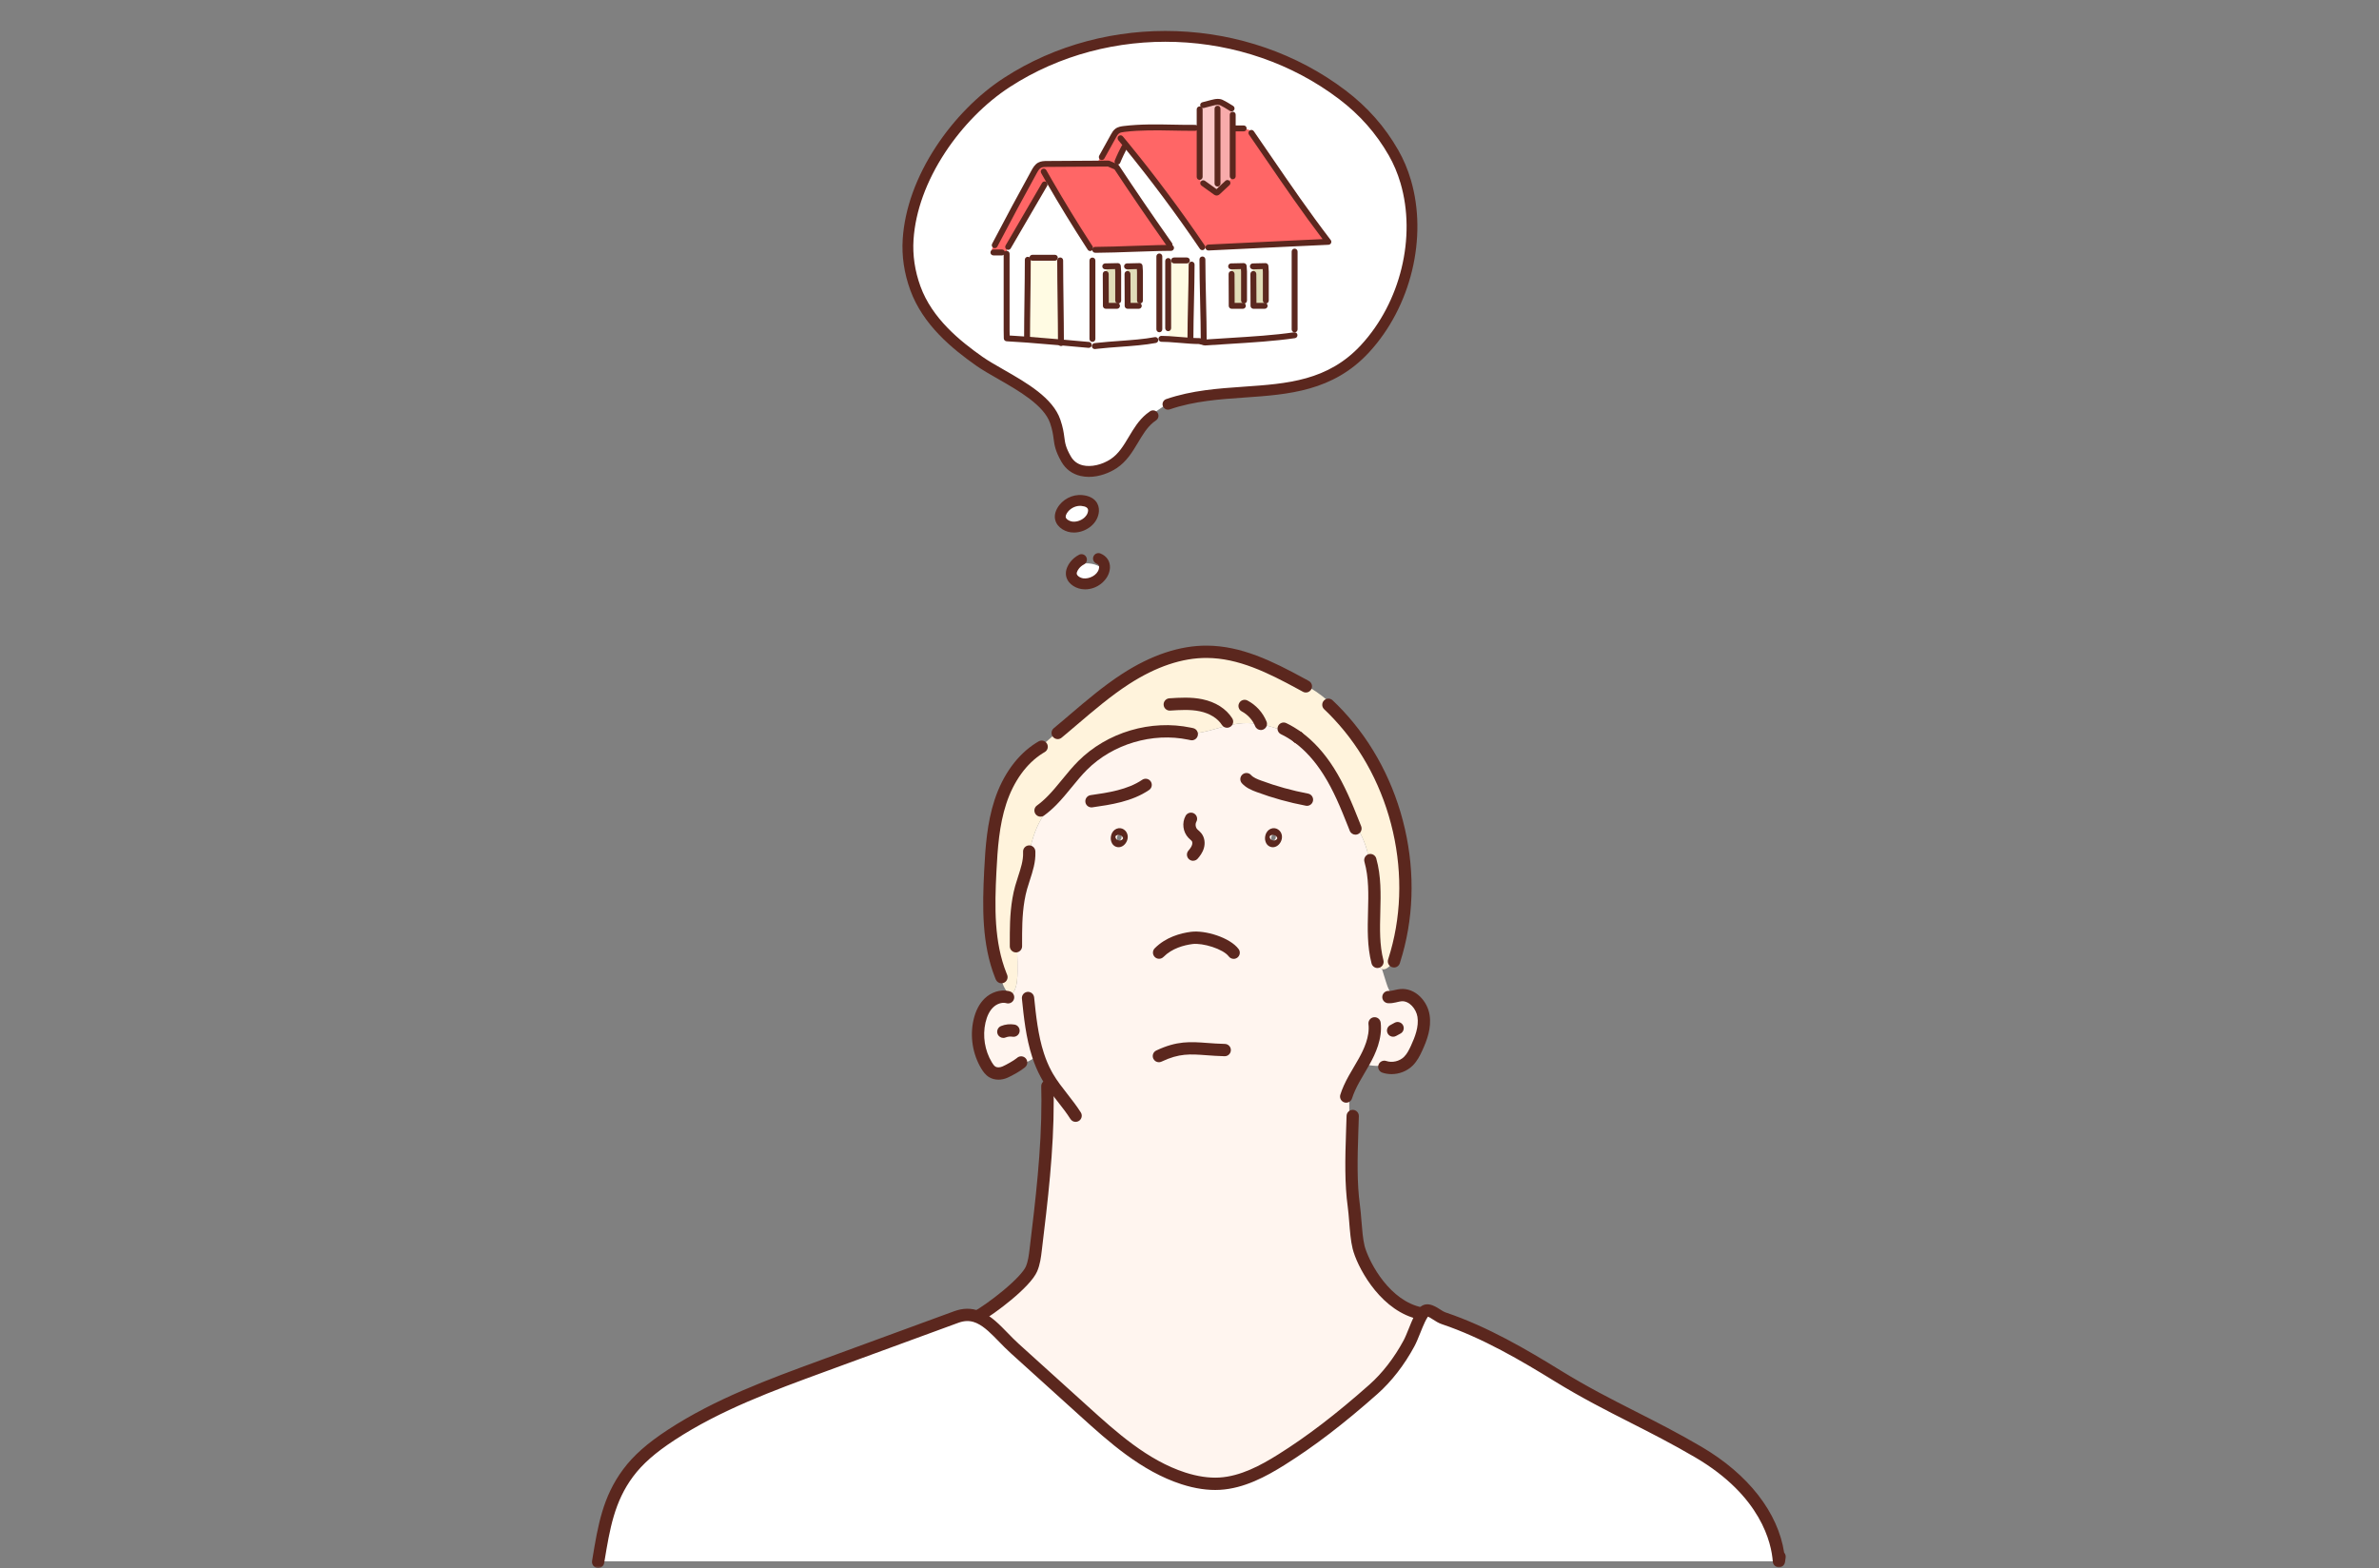 <svg width="537" height="354" viewBox="0 0 537 354" fill="none" xmlns="http://www.w3.org/2000/svg">
<rect x="0" y="0" width="537" height="354" fill="#808080" stroke="none"/>
<mask id="mask0_860_2203" style="mask-type:alpha" maskUnits="userSpaceOnUse" x="0" y="0" width="537" height="354">
<rect x="0.636" y="0.085" width="535.431" height="353.915" fill="#D9D9D9"/>
</mask>
<g mask="url(#mask0_860_2203)">
<path d="M263.565 91.142L263.638 91.258C279.003 85.979 295.804 92.078 308.125 78.712C317.137 68.938 321.073 53.806 317.295 40.962C316.628 38.704 315.718 36.516 314.549 34.477C311.571 29.285 307.765 25.006 302.991 21.383C280.82 4.564 249.677 4.061 227.261 18.622C216.208 25.799 205.911 39.948 204.984 54.02C204.739 57.771 205.335 61.535 206.616 65.062C209.202 72.182 215.027 77.308 221.055 81.546C226.036 85.045 236.098 89.005 238.19 95.14C239.571 99.191 238.457 99.817 240.651 103.646C242.902 107.57 248.151 106.801 251.376 104.671C255.191 102.148 256.127 97.214 259.554 94.407L259.329 94.126C260.67 93.04 262.086 92.053 263.563 91.144L263.565 91.142Z" fill="white"/>
<path d="M244.216 112.996C242.435 112.816 240.589 113.783 239.706 115.349C239.48 115.757 239.311 116.221 239.324 116.691C239.362 117.919 240.627 118.783 241.843 118.96C244.022 119.28 246.697 117.685 246.835 115.325C246.895 114.191 246.15 113.188 244.216 112.996V112.996Z" fill="white"/>
<path d="M242.577 127.615C242.439 127.786 242.312 127.976 242.204 128.169C241.977 128.577 241.803 129.034 241.817 129.507C241.854 130.734 243.124 131.603 244.338 131.782C246.308 132.065 248.685 130.792 249.212 128.787C248.196 127.488 246.177 127.017 244.445 127.231C243.818 127.314 243.189 127.452 242.577 127.617V127.615Z" fill="white"/>
<path d="M245.792 107.659C245.147 107.659 244.498 107.59 243.858 107.438C242.01 106.999 240.536 105.898 239.595 104.256C238.19 101.805 238.012 100.466 237.825 99.046C237.698 98.09 237.569 97.103 237.036 95.536C235.65 91.476 229.896 88.185 225.271 85.539C223.45 84.499 221.731 83.516 220.357 82.551C214.925 78.729 208.323 73.339 205.47 65.483C204.087 61.677 203.516 57.793 203.767 53.942C204.218 47.101 206.824 39.881 211.307 33.064C215.403 26.833 220.835 21.34 226.598 17.596C249.886 2.47 281.605 3.626 303.731 20.409C308.692 24.175 312.578 28.578 315.611 33.871C316.794 35.932 317.755 38.2 318.469 40.616C322.295 53.626 318.5 69.269 309.025 79.547C300.9 88.363 290.752 89.065 280.94 89.745C275.33 90.132 269.526 90.536 264.036 92.421C263.398 92.641 262.702 92.3 262.482 91.659C262.262 91.019 262.604 90.322 263.242 90.101C269.037 88.111 275.003 87.697 280.771 87.298C290.536 86.62 299.762 85.983 307.229 77.882C316.141 68.218 319.716 53.519 316.123 41.311C315.462 39.081 314.577 36.988 313.49 35.092C310.624 30.091 306.948 25.926 302.255 22.363C280.933 6.187 250.368 5.072 227.928 19.651C222.44 23.214 217.264 28.456 213.348 34.41C209.099 40.875 206.629 47.682 206.206 54.1C205.977 57.61 206.502 61.158 207.767 64.643C210.387 71.857 216.621 76.929 221.76 80.543C223.041 81.444 224.711 82.4 226.481 83.411C231.721 86.409 237.663 89.807 239.348 94.745C239.96 96.541 240.113 97.702 240.249 98.725C240.422 100.049 240.549 101.005 241.714 103.035C242.319 104.091 243.231 104.769 244.422 105.054C246.277 105.495 248.745 104.945 250.704 103.648C252.512 102.453 253.623 100.593 254.8 98.62C255.891 96.791 257.021 94.899 258.782 93.457C259.018 93.259 259.289 93.056 259.596 92.851C260.158 92.477 260.917 92.628 261.292 93.192C261.666 93.756 261.515 94.516 260.952 94.892C260.721 95.048 260.521 95.195 260.343 95.345C258.902 96.526 257.928 98.155 256.899 99.879C255.633 101.999 254.324 104.192 252.051 105.693C250.486 106.727 248.173 107.659 245.792 107.659V107.659Z" fill="#5B271E"/>
<path d="M242.399 120.225C242.15 120.225 241.903 120.208 241.663 120.172C239.94 119.92 238.161 118.657 238.101 116.729C238.083 116.087 238.263 115.423 238.639 114.75C239.771 112.738 242.063 111.546 244.338 111.775C247.202 112.058 248.136 113.828 248.056 115.387V115.396C247.978 116.716 247.317 117.944 246.197 118.859C245.127 119.731 243.726 120.225 242.401 120.225H242.399ZM243.795 114.2C242.597 114.2 241.363 114.902 240.771 115.951C240.618 116.225 240.54 116.471 240.544 116.658C240.56 117.175 241.334 117.649 242.016 117.747C242.875 117.874 243.909 117.565 244.651 116.959C244.989 116.684 245.561 116.098 245.612 115.258C245.641 114.67 245.129 114.318 244.095 114.215C243.995 114.204 243.895 114.2 243.795 114.2Z" fill="#5B271E"/>
<path d="M244.958 133.05C244.698 133.05 244.431 133.032 244.165 132.992C242.435 132.74 240.654 131.474 240.593 129.542C240.576 128.898 240.754 128.254 241.136 127.57C241.281 127.312 241.443 127.071 241.621 126.848C242.117 126.206 242.79 125.647 243.555 125.248C244.156 124.936 244.894 125.17 245.205 125.772C245.516 126.373 245.283 127.113 244.683 127.425C244.229 127.661 243.835 127.987 243.544 128.363C243.437 128.497 243.346 128.633 243.268 128.771C243.073 129.121 243.037 129.344 243.039 129.469C243.055 129.939 243.744 130.451 244.516 130.565C245.837 130.755 247.66 129.883 248.031 128.47C248.033 128.459 248.038 128.448 248.04 128.437C248.074 128.321 248.096 128.196 248.102 128.074C248.118 127.786 248.058 127.461 247.486 127.229C246.862 126.973 246.561 126.258 246.815 125.631C247.071 125.005 247.784 124.704 248.409 124.958C249.828 125.538 250.624 126.752 250.544 128.207C250.528 128.513 250.475 128.816 250.39 129.11C249.85 131.136 247.615 133.048 244.958 133.048V133.05Z" fill="#5B271E"/>
<path d="M320.385 297.861C320.625 297.357 320.87 296.907 321.114 296.55C322.391 294.71 324.027 296.996 325.882 297.62C335.029 300.704 343.39 305.562 351.572 310.603C362.832 317.542 372.029 321.17 383.342 327.811C392.499 333.182 400.775 341.841 401.544 352.449V352.493H135.035C136.271 345.041 137.272 338.601 141.781 332.535C144.391 329.032 147.905 326.305 151.556 323.92C162.033 317.074 173.893 312.711 185.643 308.406C195.706 304.715 205.77 301.025 215.838 297.335C217.657 296.666 219.218 296.742 220.637 297.286C220.806 297.353 220.97 297.419 221.135 297.5C223.954 298.814 226.249 301.903 229.024 304.417C234.258 309.15 239.488 313.883 244.722 318.616C251.455 324.709 258.468 330.966 267.104 333.756C269.741 334.608 272.516 335.116 275.283 334.96C280.312 334.675 284.955 332.228 289.224 329.554C296.629 324.918 303.473 319.445 310.01 313.651C313.261 310.768 315.978 307.104 318.037 303.289C318.771 301.934 319.562 299.581 320.385 297.861Z" fill="white"/>
<path d="M238.003 181.286L237.46 180.733C239.906 178.25 241.907 175.278 244.384 172.8C250.579 166.618 259.962 163.846 268.514 165.633C272.294 165.588 275.896 163.766 279.681 163.342C284.275 162.83 288.811 164.416 293 166.466C293.004 166.471 293.009 166.471 293.009 166.471C295.788 168.521 298.092 171.231 299.942 174.168C302.294 177.898 303.971 182.003 305.594 186.108L305.856 186.006C307.422 188.506 308.68 191.314 309.018 194.215L309.321 194.179C311.42 201.596 309.005 209.694 310.935 217.15L310.775 217.213C311.002 217.854 311.348 218.576 311.953 218.782C312.251 219.726 312.545 220.671 312.838 221.616C313.225 222.855 313.679 224.188 314.755 224.914L314.764 224.95C315.253 224.838 315.747 224.705 316.245 224.66C318.771 224.455 320.928 226.835 321.328 229.34C321.728 231.845 320.812 234.367 319.749 236.667C319.264 237.714 318.731 238.762 317.912 239.573C316.52 240.955 314.332 241.467 312.474 240.848L312.442 240.553C311.228 240.705 309.992 240.66 308.791 240.424L307.8 239.858C306.724 241.77 305.509 243.633 304.611 245.621C304.5 248.888 304.553 252.164 304.771 255.422L305.229 255.439C305.016 261.679 304.9 267.179 305.598 272.26C305.963 274.898 306.034 278.994 306.675 281.579C307.506 284.957 311.918 293.733 319.278 296.135C319.682 296.688 320.051 297.263 320.385 297.86C319.562 299.581 318.771 301.934 318.037 303.289C315.978 307.104 313.261 310.767 310.01 313.651C303.473 319.445 296.629 324.918 289.224 329.553C284.955 332.227 280.312 334.674 275.283 334.959C272.516 335.115 269.742 334.607 267.104 333.756C258.468 330.966 251.455 324.709 244.722 318.616C239.488 313.883 234.258 309.15 229.024 304.416C226.249 301.903 223.954 298.814 221.135 297.499C220.97 297.419 220.806 297.352 220.637 297.285L220.668 297.205C223.647 295.538 231.492 289.619 232.84 286.477C233.427 285.109 233.609 283.607 233.787 282.127C235.139 270.936 236.491 259.691 236.464 248.429H236.202C236.073 246.454 236.055 244.471 236.135 242.492C235.392 241.124 234.801 239.689 234.32 238.214C233.613 238.775 232.844 239.252 232.039 239.649C231.528 239.903 230.892 240.103 230.371 239.97C229.558 240.643 227.757 241.628 226.889 242.015C225.978 242.421 224.861 242.514 224.003 242.002C223.434 241.663 223.038 241.106 222.696 240.54C220.917 237.581 220.334 233.922 221.099 230.548C221.451 229.015 222.095 227.499 223.229 226.407C224.301 225.373 225.871 224.776 227.316 225.084L227.539 224.183C227.632 224.277 227.734 224.362 227.863 224.402C228.357 224.567 228.802 224.054 229.015 223.577C229.611 222.258 229.66 220.76 229.673 219.312C229.695 216.451 229.589 213.585 229.357 210.728H229.331C229.357 207.229 229.558 203.722 230.496 200.361C231.23 197.736 232.426 195.142 232.324 192.419C232.671 190.819 233.093 189.241 233.676 187.721C234.614 185.283 236.015 182.961 238.003 181.286V181.286ZM286.938 189.397C287.156 190.641 288.446 189.152 287.828 188.501C287.543 188.198 287.21 188.417 287.072 188.68C286.947 188.916 286.912 189.237 286.938 189.397ZM252.122 189.397C252.34 190.641 253.625 189.152 253.012 188.501C252.727 188.198 252.393 188.417 252.256 188.68C252.131 188.916 252.095 189.237 252.122 189.397Z" fill="#FFF5EF"/>
<path d="M234.632 168.887C236.419 167.175 238.269 165.531 240.302 164.167C244.78 160.383 249.169 156.461 254.088 153.274C259.58 149.727 265.886 147.106 272.419 147.146C279.948 147.186 286.943 150.694 293.591 154.308L293.667 154.17C293.818 154.259 293.969 154.335 294.12 154.411C296.175 155.436 298.092 156.742 299.804 158.27C300.782 159.148 301.734 160.182 302.13 161.408C315.671 175.888 320.772 197.923 314.706 216.856C314.372 217.4 313.946 217.886 313.456 218.3C313.101 218.603 312.665 218.875 312.198 218.835C312.113 218.826 312.029 218.808 311.953 218.782C311.348 218.577 311.002 217.855 310.775 217.213L310.935 217.15C309.005 209.694 311.42 201.596 309.321 194.18L309.018 194.215C308.68 191.314 307.422 188.506 305.856 186.006L305.594 186.108C303.971 182.003 302.294 177.899 299.942 174.168C298.092 171.231 295.788 168.521 293.009 166.471C293.009 166.471 293.004 166.471 293 166.467C288.811 164.416 284.275 162.83 279.681 163.342C275.896 163.766 272.294 165.589 268.514 165.633C259.962 163.846 250.579 166.618 244.384 172.8C241.907 175.278 239.906 178.251 237.46 180.733L238.003 181.286C236.015 182.962 234.614 185.284 233.676 187.722C233.093 189.241 232.671 190.819 232.324 192.419C232.426 195.142 231.23 197.736 230.496 200.361C229.558 203.722 229.357 207.229 229.331 210.728H229.357C229.589 213.585 229.695 216.451 229.673 219.312C229.66 220.76 229.611 222.258 229.015 223.577C228.802 224.054 228.357 224.567 227.863 224.402C227.734 224.362 227.632 224.277 227.539 224.183C227.481 224.121 227.427 224.059 227.378 223.996C226.547 222.918 226.04 221.603 225.915 220.248C222.98 212.881 223.136 204.667 223.536 196.733C223.803 191.434 224.172 186.072 225.822 181.032C227.405 176.178 230.318 171.583 234.632 168.887V168.887Z" fill="#FFF3DC"/>
<path d="M252.489 191.266C252.402 191.266 252.316 191.26 252.229 191.246C251.942 191.202 250.986 190.952 250.755 189.637C250.67 189.131 250.777 188.505 251.026 188.033C251.328 187.458 251.869 187.063 252.471 186.981C253.043 186.903 253.607 187.11 254.019 187.549C254.632 188.2 254.733 189.187 254.272 190.061C253.876 190.814 253.196 191.266 252.487 191.266H252.489ZM252.062 188.577C251.938 188.634 251.851 188.708 251.82 188.768C251.753 188.9 251.78 189.218 252.002 189.455C252.2 189.666 252.533 189.778 252.847 189.733C253.129 189.695 253.365 189.544 253.481 189.328C253.494 189.303 253.498 189.287 253.501 189.283C253.501 189.283 253.501 189.238 253.49 189.167C253.447 188.962 253.156 188.568 252.636 188.496C252.409 188.465 252.209 188.51 252.064 188.577L252.256 188.679L252.064 188.577H252.062Z" fill="#5B271E"/>
<path d="M287.305 191.266C287.221 191.266 287.134 191.26 287.047 191.246C286.761 191.202 285.802 190.952 285.571 189.637C285.487 189.131 285.593 188.505 285.842 188.033C286.145 187.458 286.685 187.063 287.288 186.981C287.859 186.903 288.424 187.11 288.835 187.549C289.447 188.193 289.551 189.18 289.095 190.056C288.7 190.814 288.017 191.269 287.305 191.269V191.266ZM286.878 188.579C286.754 188.637 286.667 188.71 286.638 188.77C286.572 188.902 286.598 189.225 286.823 189.461C287.019 189.668 287.35 189.78 287.663 189.735C287.946 189.697 288.181 189.546 288.297 189.33C288.31 189.305 288.315 189.29 288.317 189.285C288.317 189.285 288.317 189.241 288.306 189.169C288.264 188.964 287.972 188.57 287.452 188.499C287.225 188.467 287.027 188.512 286.881 188.579L287.072 188.679L286.881 188.579H286.878Z" fill="#5B271E"/>
<path d="M269.308 194.329C268.984 194.329 268.659 194.215 268.394 193.983C267.818 193.477 267.761 192.599 268.265 192.022C268.712 191.512 268.972 191.093 269.084 190.707C269.177 190.382 269.148 190.043 269.012 189.865C268.95 189.785 268.823 189.673 268.69 189.553C268.557 189.435 268.403 189.299 268.252 189.139C267.011 187.839 266.744 185.751 267.623 184.174C267.996 183.503 268.839 183.262 269.508 183.636C270.178 184.011 270.418 184.855 270.044 185.526C269.76 186.039 269.855 186.796 270.255 187.218C270.329 187.293 270.424 187.378 270.527 187.469C270.731 187.65 270.985 187.875 271.209 188.167C271.89 189.054 272.09 190.288 271.747 191.474C271.447 192.515 270.807 193.328 270.351 193.849C270.078 194.164 269.693 194.322 269.308 194.322V194.329Z" fill="#5B271E"/>
<path d="M278.467 216.471C278.044 216.471 277.629 216.279 277.357 215.916C276.085 214.218 271.467 212.827 269.175 213.126C267.256 213.375 264.561 214.082 262.62 216.043C262.079 216.586 261.203 216.591 260.658 216.049C260.116 215.508 260.111 214.63 260.652 214.084C263.149 211.564 266.471 210.672 268.817 210.369C272.034 209.946 277.633 211.653 279.576 214.247C280.037 214.859 279.912 215.731 279.301 216.192C279.052 216.379 278.758 216.471 278.469 216.471H278.467Z" fill="#5B271E"/>
<path d="M246.37 182.277C245.692 182.277 245.098 181.778 245 181.085C244.891 180.325 245.418 179.621 246.176 179.512C250.063 178.954 254.47 178.322 257.826 176.046C258.459 175.616 259.322 175.783 259.751 176.418C260.18 177.054 260.013 177.918 259.38 178.348C255.495 180.982 250.755 181.662 246.57 182.264C246.503 182.273 246.437 182.277 246.372 182.277H246.37Z" fill="#5B271E"/>
<path d="M295.014 181.921C294.93 181.921 294.843 181.912 294.754 181.896C290.983 181.181 287.259 180.147 283.685 178.821C282.56 178.409 281.275 177.88 280.33 176.831C279.816 176.26 279.863 175.382 280.432 174.867C281.002 174.355 281.878 174.4 282.391 174.97C282.909 175.545 283.788 175.899 284.644 176.213C288.079 177.488 291.655 178.48 295.272 179.166C296.024 179.309 296.52 180.035 296.377 180.791C296.251 181.457 295.67 181.923 295.017 181.923L295.014 181.921Z" fill="#5B271E"/>
<path d="M242.797 253.271C242.339 253.271 241.89 253.043 241.625 252.627C240.773 251.283 239.8 250.037 238.768 248.718C237.572 247.189 236.337 245.609 235.317 243.869C235.179 243.63 235.041 243.392 234.908 243.142C234.165 241.776 233.54 240.299 233 238.645C231.577 234.286 231.094 229.593 230.672 225.453C230.594 224.688 231.148 224.007 231.908 223.929C232.669 223.848 233.351 224.405 233.429 225.168C233.84 229.168 234.305 233.703 235.635 237.781C236.122 239.274 236.682 240.597 237.349 241.827C237.465 242.046 237.583 242.251 237.709 242.467C238.632 244.04 239.757 245.48 240.949 247.004C241.976 248.319 243.039 249.678 243.964 251.138C244.376 251.786 244.182 252.644 243.537 253.054C243.306 253.201 243.05 253.271 242.795 253.271H242.797Z" fill="#5B271E"/>
<path d="M225.369 243.742C224.619 243.742 223.903 243.559 223.294 243.196C222.451 242.694 221.92 241.937 221.511 241.261C219.543 237.988 218.903 233.972 219.748 230.242C220.217 228.192 221.066 226.567 222.269 225.408C223.743 223.987 225.789 223.34 227.606 223.728C227.728 223.755 227.841 223.781 227.946 223.813C228.679 224.031 229.1 224.804 228.882 225.54C228.664 226.275 227.892 226.694 227.159 226.478C227.114 226.465 227.067 226.456 227.019 226.444C226.114 226.253 225 226.632 224.19 227.412C223.381 228.192 222.796 229.35 222.449 230.861C221.76 233.896 222.282 237.166 223.881 239.826C224.11 240.205 224.388 240.62 224.708 240.811C225.091 241.041 225.724 241.016 226.325 240.749C227.127 240.39 228.802 239.468 229.487 238.902C229.522 238.873 229.549 238.848 229.578 238.824C230.149 238.313 231.028 238.367 231.535 238.939C232.044 239.512 231.993 240.39 231.419 240.9C231.366 240.947 231.314 240.994 231.25 241.047C230.329 241.81 228.419 242.857 227.452 243.289C226.765 243.595 226.051 243.748 225.366 243.748L225.369 243.742Z" fill="#5B271E"/>
<path d="M314.093 242.491C313.394 242.491 312.698 242.385 312.036 242.164C311.309 241.921 310.915 241.134 311.157 240.408C311.4 239.679 312.185 239.285 312.91 239.528C314.266 239.98 315.92 239.592 316.934 238.585C317.61 237.916 318.073 236.981 318.488 236.082C319.411 234.088 320.305 231.75 319.956 229.56C319.671 227.781 318.119 225.901 316.354 226.046C316.06 226.072 315.72 226.152 315.358 226.237C315.26 226.259 315.164 226.284 315.069 226.304C314.559 226.42 313.948 226.531 313.292 226.482C312.529 226.422 311.958 225.754 312.018 224.989C312.078 224.225 312.743 223.652 313.508 223.712C313.79 223.735 314.13 223.67 314.453 223.596L314.722 223.534C315.14 223.436 315.616 223.322 316.118 223.278C317.715 223.149 319.282 223.757 320.547 224.989C321.666 226.081 322.449 227.585 322.693 229.121C323.162 232.051 322.102 234.875 321.003 237.252C320.503 238.333 319.885 239.568 318.884 240.562C317.628 241.81 315.856 242.494 314.09 242.494L314.093 242.491Z" fill="#5B271E"/>
<path d="M303.869 248.939C303.731 248.939 303.588 248.919 303.448 248.874C302.719 248.643 302.314 247.86 302.546 247.13C302.757 246.465 303.017 245.786 303.344 245.053C304.006 243.586 304.822 242.202 305.612 240.863C305.939 240.308 306.274 239.736 306.592 239.174C306.597 239.165 306.601 239.158 306.606 239.149C306.655 239.065 306.701 238.985 306.748 238.9C307.833 236.948 309.232 234.035 308.9 231.192C308.811 230.43 309.356 229.739 310.117 229.65C310.877 229.558 311.566 230.106 311.655 230.869C312.08 234.51 310.444 237.962 309.176 240.241C309.123 240.339 309.065 240.442 309.001 240.549C308.674 241.131 308.331 241.712 308 242.274C307.215 243.609 306.472 244.868 305.874 246.191C305.594 246.822 305.369 247.406 305.189 247.967C305.003 248.558 304.456 248.937 303.869 248.937V248.939Z" fill="#5B271E"/>
<path d="M220.668 298.593C220.181 298.593 219.709 298.336 219.456 297.88C219.082 297.209 219.323 296.364 219.99 295.99C221.279 295.268 223.861 293.501 226.478 291.324C229.175 289.08 231.076 287.063 231.563 285.926C232.075 284.736 232.244 283.323 232.408 281.96C233.733 270.996 235.101 259.66 235.076 248.43C235.072 247.287 235.056 246.247 235.032 245.248C235.012 244.482 235.617 243.844 236.384 243.824C236.395 243.824 236.408 243.824 236.419 243.824C237.169 243.824 237.787 244.424 237.805 245.179C237.829 246.195 237.845 247.256 237.849 248.422C237.876 259.824 236.497 271.247 235.161 282.294C234.974 283.854 234.778 285.467 234.111 287.025C232.555 290.655 224.352 296.732 221.342 298.417C221.128 298.537 220.897 298.593 220.668 298.593V298.593Z" fill="#5B271E"/>
<path d="M261.59 239.807C261.07 239.807 260.572 239.513 260.336 239.011C260.009 238.318 260.305 237.489 260.997 237.162C265.668 234.949 268.683 235.172 272.501 235.455C273.726 235.546 274.994 235.64 276.484 235.675C277.249 235.693 277.856 236.33 277.836 237.097C277.818 237.864 277.188 238.47 276.417 238.452C274.858 238.414 273.497 238.314 272.297 238.225C268.621 237.953 266.191 237.772 262.18 239.673C261.988 239.764 261.786 239.807 261.588 239.807H261.59Z" fill="#5B271E"/>
<path d="M276.977 164.298C276.517 164.298 276.068 164.068 275.805 163.651C274.862 162.161 273.052 161.042 270.838 160.583C268.679 160.13 266.366 160.278 264.132 160.422C263.364 160.471 262.709 159.89 262.66 159.125C262.611 158.359 263.191 157.699 263.954 157.65C266.262 157.501 268.877 157.334 271.403 157.864C274.389 158.484 276.784 160.01 278.147 162.167C278.556 162.816 278.365 163.674 277.717 164.084C277.488 164.231 277.231 164.3 276.977 164.3V164.298Z" fill="#5B271E"/>
<path d="M234.877 184.367C234.447 184.367 234.023 184.166 233.751 183.792C233.302 183.17 233.442 182.301 234.063 181.853C234.865 181.272 235.653 180.587 236.473 179.756C237.625 178.586 238.668 177.314 239.771 175.966C240.911 174.571 242.092 173.129 243.404 171.816C246.606 168.623 250.673 166.23 255.171 164.895C259.656 163.564 264.363 163.348 268.781 164.268C268.966 164.302 269.153 164.342 269.339 164.387C270.084 164.563 270.544 165.311 270.369 166.058C270.193 166.804 269.446 167.268 268.701 167.09C268.554 167.054 268.41 167.025 268.263 166.996C268.252 166.996 268.241 166.992 268.23 166.989C260.163 165.302 251.184 167.97 245.361 173.779C244.147 174.994 243.013 176.38 241.914 177.724C240.82 179.061 239.688 180.443 238.445 181.706C237.516 182.649 236.613 183.431 235.686 184.102C235.441 184.28 235.157 184.365 234.874 184.365L234.877 184.367Z" fill="#5B271E"/>
<path d="M229.324 215.018C228.562 215.018 227.941 214.4 227.939 213.634C227.935 212.678 227.93 211.686 227.943 210.708C227.968 207.477 228.132 203.666 229.16 199.987C229.36 199.274 229.591 198.565 229.813 197.879C230.425 196.005 231.003 194.235 230.936 192.47C230.936 192.452 230.936 192.435 230.936 192.419C230.936 192.394 230.936 192.372 230.936 192.348C230.879 191.583 231.448 190.917 232.213 190.857C232.975 190.797 233.642 191.372 233.702 192.138C233.709 192.223 233.711 192.308 233.711 192.392C233.789 194.643 233.109 196.729 232.453 198.743C232.228 199.43 232.017 200.08 231.832 200.736C230.892 204.101 230.743 207.682 230.718 210.739C230.705 211.702 230.71 212.68 230.714 213.623C230.718 214.389 230.1 215.015 229.333 215.018H229.327H229.324Z" fill="#5B271E"/>
<path d="M226.058 221.988C225.518 221.988 225.004 221.669 224.779 221.139C224.724 221.01 224.67 220.874 224.619 220.744C221.602 213.17 221.744 204.693 222.149 196.659C222.427 191.133 222.816 185.744 224.501 180.595C226.354 174.914 229.687 170.337 233.885 167.71C234.078 167.585 234.267 167.476 234.436 167.378C235.099 166.994 235.946 167.222 236.331 167.886C236.713 168.55 236.489 169.399 235.824 169.784C235.675 169.871 235.519 169.96 235.381 170.05C235.375 170.054 235.368 170.058 235.361 170.063C231.71 172.345 228.788 176.394 227.136 181.461C225.558 186.286 225.186 191.469 224.917 196.802C224.51 204.849 224.381 212.655 227.199 219.731C227.243 219.849 227.287 219.953 227.33 220.056C227.628 220.762 227.299 221.578 226.594 221.877C226.418 221.95 226.234 221.986 226.053 221.986L226.058 221.988Z" fill="#5B271E"/>
<path d="M238.745 166.861C238.347 166.861 237.952 166.689 237.678 166.359C237.189 165.769 237.271 164.893 237.861 164.403C238.379 163.973 238.894 163.538 239.408 163.106C240.091 162.529 240.771 161.949 241.452 161.37C245.207 158.167 249.092 154.858 253.336 152.108C259.918 147.856 266.346 145.724 272.428 145.757C280.208 145.8 287.192 149.249 294.252 153.087C294.637 153.294 295.021 153.506 295.406 153.715L295.433 153.731C296.104 154.098 296.353 154.943 295.986 155.616C295.619 156.289 294.777 156.538 294.105 156.171L294.078 156.155C293.698 155.948 293.318 155.738 292.933 155.531C286.192 151.865 279.55 148.574 272.412 148.536C266.869 148.503 260.961 150.49 254.84 154.444C250.75 157.093 246.935 160.345 243.246 163.487C242.563 164.068 241.881 164.65 241.196 165.229C240.678 165.668 240.155 166.107 239.63 166.542C239.373 166.758 239.059 166.863 238.745 166.863V166.861Z" fill="#5B271E"/>
<path d="M284.604 164.81C284.057 164.81 283.541 164.485 283.321 163.945C282.745 162.533 281.64 161.316 280.295 160.607C279.616 160.251 279.356 159.41 279.712 158.731C280.068 158.051 280.906 157.79 281.584 158.147C283.528 159.17 285.055 160.857 285.887 162.894C286.176 163.604 285.838 164.416 285.129 164.705C284.957 164.777 284.779 164.81 284.604 164.81Z" fill="#5B271E"/>
<path d="M305.963 188.436C305.414 188.436 304.894 188.106 304.676 187.563C304.612 187.402 304.549 187.24 304.485 187.079C304.425 186.928 304.367 186.774 304.305 186.622C302.601 182.317 301.012 178.466 298.768 174.91C296.845 171.854 294.63 169.392 292.184 167.589C291.568 167.135 291.435 166.265 291.888 165.646C292.342 165.026 293.209 164.895 293.827 165.35C296.551 167.36 299.002 170.076 301.112 173.423C303.48 177.178 305.192 181.323 306.88 185.593C306.942 185.747 307.004 185.907 307.066 186.067C307.126 186.221 307.186 186.377 307.249 186.529C307.533 187.242 307.189 188.051 306.477 188.334C306.308 188.401 306.135 188.434 305.963 188.434V188.436Z" fill="#5B271E"/>
<path d="M292.998 167.855C292.713 167.855 292.426 167.768 292.179 167.585C291.192 166.859 290.176 166.246 289.155 165.758C288.464 165.428 288.17 164.599 288.502 163.906C288.831 163.213 289.66 162.919 290.349 163.251C291.526 163.812 292.693 164.517 293.818 165.346C294.436 165.8 294.57 166.669 294.116 167.289C293.845 167.661 293.424 167.857 292.998 167.857V167.855Z" fill="#5B271E"/>
<path d="M310.933 218.539C310.317 218.539 309.754 218.124 309.592 217.498C308.596 213.652 308.698 209.678 308.798 205.834C308.901 201.874 308.998 198.133 307.987 194.556C307.778 193.819 308.205 193.05 308.943 192.84C309.679 192.631 310.446 193.059 310.655 193.799C311.782 197.781 311.676 201.912 311.571 205.906C311.473 209.725 311.38 213.331 312.276 216.798C312.467 217.54 312.022 218.3 311.282 218.492C311.166 218.523 311.048 218.537 310.933 218.537V218.539Z" fill="#5B271E"/>
<path d="M314.653 218.423C314.517 218.423 314.382 218.402 314.246 218.36C313.514 218.135 313.103 217.357 313.328 216.624L313.361 216.522C313.368 216.49 313.377 216.459 313.388 216.428C316.281 207.398 316.639 197.488 314.422 187.768C312.211 178.085 307.613 169.296 301.12 162.355C300.398 161.577 299.651 160.826 298.901 160.122C298.343 159.598 298.314 158.718 298.839 158.159C299.364 157.599 300.24 157.57 300.798 158.096C301.592 158.843 302.381 159.638 303.146 160.458C309.972 167.757 314.806 176.987 317.125 187.151C319.451 197.341 319.076 207.746 316.043 217.239C316.027 217.295 316.009 217.351 315.991 217.406L315.98 217.44C315.798 218.037 315.249 218.423 314.655 218.423H314.653Z" fill="#5B271E"/>
<path d="M320.897 297.938C320.815 297.938 320.73 297.931 320.643 297.916C320.032 297.802 319.425 297.648 318.84 297.454C310.96 294.883 306.259 285.704 305.325 281.911C304.896 280.182 304.716 277.942 304.543 275.776C304.445 274.55 304.351 273.394 304.22 272.451C303.506 267.25 303.624 261.65 303.84 255.392C303.869 254.474 303.9 253.536 303.933 252.582L303.956 251.9C303.982 251.134 304.627 250.543 305.388 250.559C306.152 250.586 306.753 251.227 306.726 251.994L306.704 252.676C306.673 253.627 306.639 254.563 306.611 255.484C306.401 261.614 306.284 267.09 306.966 272.07C307.109 273.093 307.204 274.287 307.304 275.553C307.469 277.608 307.64 279.734 308.014 281.245C308.712 284.079 312.776 292.554 319.701 294.814C320.17 294.97 320.654 295.092 321.141 295.184C321.895 295.322 322.393 296.046 322.253 296.801C322.131 297.472 321.548 297.94 320.892 297.94L320.897 297.938Z" fill="#5B271E"/>
<path d="M135.017 353.997C134.966 353.997 134.915 353.995 134.864 353.988C134.103 353.903 133.554 353.217 133.638 352.455C133.643 352.406 133.652 352.357 133.661 352.31C133.661 352.294 133.665 352.279 133.667 352.263L133.736 351.847C134.975 344.377 136.044 337.925 140.669 331.704C143.013 328.559 146.137 325.8 150.8 322.754C161.468 315.784 173.518 311.369 185.167 307.099L188.787 305.771C197.643 302.524 206.502 299.275 215.363 296.028C217.382 295.286 219.269 295.273 221.133 295.986C221.317 296.06 221.52 296.14 221.729 296.242C223.883 297.25 225.64 299.055 227.499 300.964C228.29 301.778 229.109 302.62 229.954 303.385C232.64 305.814 235.323 308.24 238.009 310.669L245.652 317.582C251.92 323.256 259.024 329.682 267.531 332.43C270.282 333.317 272.864 333.7 275.207 333.569C280.039 333.295 284.635 330.788 288.493 328.372C295.032 324.278 301.578 319.269 309.094 312.608C312.029 310.005 314.7 306.553 316.821 302.627C317.185 301.954 317.583 300.964 318.006 299.919C318.371 299.015 318.746 298.079 319.14 297.259C319.431 296.648 319.705 296.158 319.976 295.761C321.615 293.397 323.865 294.845 324.946 295.54C325.417 295.843 325.904 296.158 326.329 296.3C335.874 299.518 344.742 304.757 352.304 309.417C358.323 313.125 363.635 315.826 369.261 318.683C373.948 321.063 378.793 323.525 384.047 326.609C394.632 332.818 401.342 341.446 402.725 350.514C402.99 350.81 403.125 351.218 403.063 351.642C403.039 351.804 403.017 351.969 402.994 352.134C402.97 352.306 402.948 352.477 402.921 352.649C402.819 353.351 402.2 353.863 401.498 353.837C400.791 353.81 400.217 353.255 400.166 352.549C399.864 348.384 397.551 337.752 382.647 329.009C377.464 325.968 372.656 323.525 368.007 321.163C362.579 318.406 356.967 315.554 350.85 311.786C343.419 307.209 334.714 302.061 325.444 298.937C324.694 298.685 324.032 298.257 323.447 297.88C323.096 297.655 322.584 297.323 322.329 297.252C322.311 297.274 322.286 297.303 322.257 297.343C322.075 297.611 321.866 297.987 321.639 298.46C321.283 299.202 320.925 300.095 320.576 300.96C320.125 302.083 319.698 303.142 319.26 303.951C316.99 308.16 314.108 311.873 310.933 314.689C303.297 321.457 296.633 326.554 289.963 330.73C285.807 333.333 280.824 336.036 275.365 336.345C272.679 336.497 269.759 336.069 266.684 335.078C257.612 332.147 250.272 325.506 243.797 319.646L236.155 312.733C233.471 310.304 230.785 307.875 228.099 305.446C227.19 304.621 226.338 303.748 225.518 302.903C223.839 301.178 222.253 299.549 220.555 298.756C220.548 298.752 220.539 298.749 220.532 298.745C220.408 298.685 220.266 298.627 220.132 298.573C218.918 298.108 217.702 298.125 216.319 298.633C207.456 301.883 198.599 305.129 189.741 308.376L186.121 309.704C174.616 313.921 162.72 318.279 152.314 325.078C147.936 327.938 145.032 330.491 142.893 333.362C138.67 339.042 137.652 345.186 136.473 352.299L136.409 352.691C136.405 352.722 136.4 352.754 136.393 352.785C136.302 353.482 135.709 353.995 135.022 353.995L135.017 353.997Z" fill="#5B271E"/>
<path d="M226.476 234.32C225.929 234.32 225.409 233.992 225.191 233.451C224.904 232.74 225.246 231.929 225.956 231.641C226.918 231.251 227.972 231.135 229.004 231.309C229.76 231.436 230.269 232.151 230.143 232.909C230.016 233.667 229.302 234.175 228.546 234.05C228.028 233.963 227.477 234.021 226.996 234.217C226.825 234.286 226.649 234.32 226.476 234.32Z" fill="#5B271E"/>
<path d="M314.462 234.053C313.968 234.053 313.492 233.788 313.241 233.325C312.876 232.649 313.128 231.807 313.801 231.442C313.964 231.355 314.126 231.265 314.286 231.176C314.462 231.081 314.64 230.982 314.815 230.889C315.489 230.526 316.33 230.777 316.694 231.453C317.057 232.128 316.805 232.97 316.132 233.336C315.96 233.429 315.787 233.523 315.616 233.616C315.449 233.708 315.284 233.797 315.12 233.886C314.911 234 314.684 234.053 314.462 234.053V234.053Z" fill="#5B271E"/>
<path d="M293.007 167.859C292.644 167.859 292.288 167.712 292.03 167.46C291.483 166.925 291.472 166.045 292.006 165.495C292.44 165.049 293.1 164.958 293.627 165.225C294.083 165.452 294.394 165.925 294.394 166.468C294.394 167.235 293.774 167.857 293.009 167.857L293.007 167.859Z" fill="#5B271E"/>
<path d="M271.5 58.566C271.383 57.65 271.358 56.723 271.423 55.801L271.434 55.682C271.654 55.897 271.963 56.026 272.272 56.044C272.588 56.066 272.901 55.99 273.192 55.861C278.378 55.593 286.202 55.226 292.035 54.956L292.041 55.099C292.01 55.883 292.07 56.67 292.226 57.443V74.368L292.326 74.399C292.202 74.805 292.177 75.244 292.259 75.665L292.199 75.676C286.316 76.525 280.179 76.77 271.983 77.319L271.694 77.247L271.712 77.18C271.712 71.52 271.414 64.237 271.414 58.577L271.498 58.566H271.5ZM280.919 69.381C281.026 69.267 281.108 69.124 281.144 68.975C281.239 68.579 281.115 68.166 280.99 67.778H280.813V61.329L280.728 60.07C279.968 60.07 278.796 60.128 278 60.13C277.975 60.701 278 61.274 278.06 61.842L277.995 61.849C277.995 64.066 278.024 65.63 278.024 67.848V69.044H280.546L280.919 69.379V69.381ZM285.533 69.191C285.878 68.864 286.053 68.342 285.938 67.877L285.729 67.848V61.327L285.647 60.068C284.911 60.068 283.79 60.122 282.996 60.128C282.683 60.948 282.654 61.878 282.918 62.72C282.923 64.503 282.943 65.931 282.943 67.845V69.042H285.464L285.531 69.189L285.533 69.191Z" fill="white"/>
<path d="M274.802 43.408C274.831 43.386 274.856 43.365 274.88 43.341C275.336 42.92 275.787 42.501 276.239 42.08C276.619 41.663 277.004 41.248 277.384 40.83C277.717 40.466 278.064 40.07 278.256 39.628V28.992H280.681V29.164C281.237 29.139 281.813 29.168 282.247 29.496C282.678 29.821 282.874 30.365 283.174 30.817L283.074 30.884C288.86 39.272 293.585 46.412 299.846 54.595C299.846 54.595 296.535 54.744 292.035 54.956C286.202 55.227 278.378 55.593 273.193 55.86C272.901 55.99 272.588 56.063 272.272 56.043C271.963 56.025 271.654 55.896 271.434 55.682L271.423 55.8L271.391 55.796C265.999 47.847 260.249 40.141 254.166 32.705C253.941 33.043 253.739 33.4 253.561 33.767L253.519 33.745C253.185 34.387 252.872 35.042 252.58 35.706C252.131 36.21 251.84 36.847 251.762 37.514L251.733 37.58L250.201 36.928C249.398 36.932 248.598 36.939 247.793 36.941V36.709C248.109 35.798 248.636 34.96 249.323 34.278L249.347 34.291C250.012 33.097 250.675 31.896 251.34 30.699C251.566 30.293 251.802 29.877 252.176 29.598C252.625 29.264 253.207 29.181 253.761 29.112C259.046 28.471 264.434 28.903 269.759 28.858V28.952C270.104 28.956 270.449 28.959 270.793 28.963V39.938H270.929C270.947 40.437 270.976 40.95 271.214 41.384C271.449 41.823 271.967 42.147 272.437 41.997L272.454 41.973C273.099 42.436 273.737 42.9 274.382 43.359C274.464 43.419 274.556 43.479 274.66 43.47C274.713 43.464 274.76 43.439 274.802 43.406V43.408Z" fill="#FF6666"/>
<path d="M282.918 62.722C282.656 61.882 282.682 60.95 282.996 60.13C283.79 60.124 284.91 60.07 285.646 60.07L285.729 61.329V67.85L285.938 67.879C286.051 68.347 285.878 68.866 285.533 69.194L285.466 69.046H282.945V67.85C282.945 65.936 282.923 64.507 282.92 62.724L282.918 62.722Z" fill="#E0DCB8"/>
<path d="M280.812 67.776H280.99C281.115 68.164 281.239 68.579 281.144 68.973C281.108 69.122 281.026 69.265 280.919 69.379L280.546 69.044H278.024V67.848C278.024 65.63 277.995 64.066 277.995 61.849L278.06 61.842C278 61.276 277.975 60.701 278 60.13C278.796 60.126 279.967 60.07 280.728 60.07L280.812 61.329V67.778V67.776Z" fill="#E0DCB8"/>
<path d="M274.983 41.449L274.823 41.443V24.867C274.776 24.243 274.787 23.617 274.845 22.995C275.143 22.991 275.436 23.035 275.71 23.16C276.31 23.439 277.037 23.887 277.62 24.25L277.509 24.493C277.893 24.963 278.153 25.538 278.256 26.135V39.626C278.064 40.068 277.718 40.464 277.384 40.828C277.004 41.249 276.619 41.661 276.239 42.078C275.788 42.499 275.336 42.918 274.88 43.339C274.856 43.363 274.831 43.386 274.803 43.406C274.896 42.753 274.958 42.102 274.985 41.445L274.983 41.449Z" fill="#F8ABAB"/>
<path d="M270.793 28.965V24.691L270.727 24.655C270.947 24.27 271.325 23.971 271.747 23.835L271.712 23.697C272.323 23.537 272.932 23.381 273.544 23.22C273.966 23.109 274.415 23.002 274.845 22.995C274.787 23.615 274.778 24.243 274.822 24.867V41.442L274.982 41.449C274.958 42.104 274.893 42.757 274.8 43.41C274.758 43.441 274.711 43.468 274.658 43.475C274.556 43.486 274.462 43.425 274.38 43.363C273.735 42.904 273.097 42.441 272.452 41.977L272.434 42.002C271.965 42.151 271.445 41.828 271.211 41.389C270.973 40.954 270.944 40.442 270.927 39.943H270.791V28.967L270.793 28.965Z" fill="#FBC7C7"/>
<path d="M253.561 33.768C253.739 33.4 253.941 33.044 254.165 32.705C260.247 40.141 265.999 47.847 271.391 55.796L271.422 55.801C271.358 56.723 271.382 57.65 271.5 58.566L271.416 58.577C271.416 64.238 271.714 71.52 271.714 77.18L271.696 77.247L270.698 76.998C270.046 76.998 269.375 76.969 268.685 76.922L268.71 76.494C268.71 71.75 268.977 64.478 268.977 59.73L269.137 59.582C268.87 59.143 268.425 58.809 267.925 58.733L267.914 58.798H265.014V58.811C264.605 58.762 264.165 58.896 263.9 59.217C263.771 59.371 263.698 59.567 263.687 59.763C263.676 59.821 263.676 59.881 263.687 59.941V74.096L263.878 74.103C263.856 74.803 263.836 75.505 263.813 76.207C263.809 76.314 263.802 76.432 263.782 76.541C263.226 76.51 262.684 76.492 262.152 76.492L262.146 76.467C262.079 76.485 262.015 76.503 261.946 76.525C261.917 75.783 261.832 75.043 261.69 74.315V60.006H261.594C261.545 58.669 261.534 57.332 261.563 55.997C262.384 55.979 263.175 55.966 263.925 55.961C263.693 55.509 263.54 55.014 263.484 54.51C259.575 48.964 255.744 43.357 252.004 37.692L251.733 37.579L251.762 37.512C251.84 36.846 252.131 36.208 252.58 35.705C252.871 35.041 253.185 34.385 253.518 33.743L253.561 33.766V33.768Z" fill="white"/>
<path d="M263.878 74.107L263.687 74.1V59.767C263.698 59.571 263.772 59.375 263.9 59.221C264.163 58.9 264.605 58.764 265.014 58.815V58.802H267.914L267.925 58.737C268.428 58.813 268.87 59.147 269.137 59.586L268.977 59.733C268.977 64.482 268.71 71.754 268.71 76.498L268.686 76.926C267.071 76.823 265.386 76.636 263.785 76.547C263.807 76.436 263.814 76.32 263.816 76.213C263.838 75.511 263.858 74.809 263.88 74.109L263.878 74.107Z" fill="#FFFBE3"/>
<path d="M236.826 40.897L236.755 40.939C236.286 41.327 235.888 41.797 235.581 42.323L235.439 42.241C232.857 46.675 230.274 51.11 227.69 55.54C227.347 56.068 227.161 56.694 227.181 57.323C226.812 57.238 226.447 57.151 226.078 57.067V56.995H224.519V57.031C224.426 57.287 224.003 57.227 223.874 56.989C223.745 56.75 223.825 56.454 223.921 56.197C224.059 55.823 224.234 55.456 224.441 55.11L224.612 55.199C227.49 49.695 230.427 44.22 233.427 38.785C233.74 38.218 234.085 37.623 234.65 37.309C235.154 37.031 235.755 37.02 236.333 37.017C240.153 36.993 243.975 36.971 247.793 36.946C248.596 36.941 249.396 36.935 250.201 36.933L251.733 37.586L252.004 37.699C255.747 43.364 259.575 48.971 263.484 54.517C263.542 55.021 263.693 55.516 263.925 55.968C263.173 55.972 262.384 55.986 261.563 56.004C257.056 56.104 251.686 56.385 247.579 56.403V56.218C247.373 56.218 247.164 56.164 246.981 56.075C246.87 56.022 246.768 55.957 246.672 55.883C246.412 55.692 246.192 55.442 245.979 55.195L245.683 55.386C242.603 50.635 239.655 45.804 236.826 40.899V40.897Z" fill="#FF6666"/>
<path d="M254.604 60.13C254.33 60.944 254.297 61.835 254.508 62.664C254.513 64.476 254.533 65.911 254.533 67.847V69.044H257.054L257.101 69.068C257.301 68.707 257.356 68.266 257.232 67.878L257.321 67.847V61.327L257.236 60.068C256.503 60.068 255.397 60.117 254.604 60.128V60.13ZM252.462 67.852L252.405 67.847V61.327L252.32 60.068C251.613 60.068 250.548 60.114 249.763 60.126C249.714 60.718 249.685 61.309 249.685 61.902H249.59C249.59 64.09 249.618 65.648 249.618 67.847V69.044H252.14L252.198 69.073C252.291 68.917 252.358 68.739 252.393 68.562C252.44 68.326 252.454 68.088 252.465 67.849L252.462 67.852ZM261.692 74.319C261.835 75.045 261.919 75.787 261.948 76.529C261.592 76.632 261.237 76.737 260.885 76.839L260.79 76.772C256.825 77.521 251.938 77.588 247.695 78.076C247.522 78.094 247.346 78.111 247.175 78.136C247.17 78.132 247.164 78.132 247.161 78.132C246.93 78.096 246.703 78.056 246.472 78.025C246.483 77.521 246.539 77.019 246.646 76.527L246.588 76.516V58.815L246.619 58.811C246.512 57.837 246.53 56.85 246.668 55.88L246.672 55.876C246.768 55.952 246.872 56.014 246.981 56.068C247.164 56.157 247.373 56.21 247.579 56.21V56.395C251.686 56.377 257.058 56.097 261.563 55.996C261.534 57.333 261.546 58.67 261.595 60.005H261.69V74.314L261.692 74.319Z" fill="white"/>
<path d="M257.232 67.879C257.356 68.266 257.298 68.71 257.1 69.069L257.054 69.044H254.532V67.848C254.532 65.911 254.51 64.476 254.508 62.664C254.299 61.833 254.33 60.942 254.603 60.13C255.397 60.119 256.502 60.07 257.236 60.07L257.321 61.329V67.85L257.232 67.881V67.879Z" fill="#E0DCB8"/>
<path d="M249.685 61.902C249.685 61.31 249.714 60.719 249.763 60.126C250.548 60.115 251.613 60.068 252.32 60.068L252.405 61.327V67.848L252.462 67.852C252.451 68.091 252.438 68.329 252.391 68.565C252.356 68.739 252.289 68.918 252.196 69.076L252.138 69.047H249.616V67.85C249.616 65.651 249.587 64.093 249.587 61.905H249.683L249.685 61.902Z" fill="#E0DCB8"/>
<path d="M227.22 57.329C227.207 57.325 227.196 57.322 227.18 57.322C227.158 56.694 227.347 56.068 227.69 55.54C230.276 51.109 232.857 46.675 235.439 42.24L235.581 42.323C235.888 41.799 236.286 41.329 236.755 40.939L236.826 40.897C239.655 45.801 242.603 50.63 245.683 55.384L245.978 55.192C246.192 55.437 246.412 55.687 246.672 55.881L246.668 55.885C246.53 56.854 246.512 57.842 246.619 58.815L246.588 58.82V76.52L246.645 76.532C246.539 77.024 246.481 77.525 246.472 78.029C246.081 77.965 245.689 77.904 245.302 77.844V77.831C243.446 77.67 241.482 77.488 239.483 77.309C239.479 72.07 239.31 63.979 239.31 58.795L239.345 58.755C239.019 58.463 238.581 58.292 238.14 58.321L238.118 58.196H233.587V58.232C233.013 58.232 232.446 58.432 232.001 58.795C231.997 63.928 231.834 71.553 231.834 76.639L231.83 76.679C230.258 76.561 228.721 76.46 227.252 76.387L227.223 74.497V57.334L227.22 57.329Z" fill="white"/>
<path d="M233.584 58.227V58.191H238.116L238.138 58.316C238.578 58.287 239.016 58.459 239.343 58.751L239.308 58.791C239.308 63.974 239.479 72.066 239.481 77.305C236.937 77.08 234.338 76.859 231.828 76.674L231.832 76.634C231.832 71.546 231.997 63.923 231.999 58.791C232.444 58.428 233.013 58.227 233.584 58.227V58.227Z" fill="#FFFBE3"/>
<path d="M245.763 78.533C245.743 78.533 245.721 78.533 245.701 78.531C245.623 78.524 245.547 78.517 245.469 78.511C245.394 78.504 245.318 78.498 245.24 78.491C244.066 78.388 242.846 78.279 241.6 78.165C240.882 78.101 240.155 78.034 239.424 77.969C236.282 77.691 233.923 77.497 231.779 77.339C230.143 77.216 228.608 77.118 227.216 77.047C226.865 77.029 226.589 76.742 226.583 76.389L226.554 74.5V57.292C226.554 56.922 226.852 56.623 227.221 56.623C227.59 56.623 227.888 56.922 227.888 57.292V74.491L227.908 75.745C229.14 75.812 230.472 75.901 231.877 76.006C234.027 76.164 236.391 76.36 239.539 76.637C240.271 76.701 241 76.768 241.718 76.833C242.961 76.944 244.18 77.056 245.356 77.158L245.576 77.176C245.658 77.183 245.741 77.189 245.823 77.196C246.19 77.23 246.459 77.557 246.426 77.925C246.392 78.272 246.103 78.531 245.763 78.531V78.533Z" fill="#5B271E"/>
<path d="M226.176 57.661H224.237C223.868 57.661 223.57 57.363 223.57 56.993C223.57 56.623 223.868 56.324 224.237 56.324H226.176C226.545 56.324 226.843 56.623 226.843 56.993C226.843 57.363 226.545 57.661 226.176 57.661Z" fill="#5B271E"/>
<path d="M227.572 56.411C227.459 56.411 227.343 56.382 227.239 56.322C226.921 56.137 226.81 55.729 226.994 55.408L227.112 55.203C229.698 50.77 232.282 46.336 234.863 41.901C234.921 41.799 234.983 41.696 235.043 41.592C235.101 41.491 235.159 41.393 235.217 41.293C235.401 40.974 235.808 40.865 236.128 41.05C236.446 41.235 236.555 41.645 236.371 41.964C236.313 42.066 236.253 42.166 236.193 42.269C236.133 42.369 236.075 42.472 236.015 42.572C233.431 47.009 230.85 51.444 228.264 55.874L228.148 56.074C228.024 56.288 227.801 56.408 227.57 56.408L227.572 56.411Z" fill="#5B271E"/>
<path d="M246.085 56.674C245.868 56.674 245.654 56.567 245.527 56.371C245.392 56.161 245.254 55.949 245.12 55.74C242.09 51.065 239.104 46.18 236.248 41.228C235.844 40.524 235.441 39.818 235.039 39.109L235.014 39.067C234.832 38.746 234.943 38.338 235.263 38.155C235.584 37.972 235.991 38.084 236.173 38.405L236.197 38.447C236.598 39.151 236.998 39.858 237.403 40.56C240.246 45.491 243.219 50.354 246.241 55.016C246.375 55.225 246.508 55.432 246.641 55.637C246.844 55.947 246.757 56.362 246.448 56.562C246.334 56.636 246.208 56.671 246.083 56.671L246.085 56.674Z" fill="#5B271E"/>
<path d="M224.533 56.023C224.426 56.023 224.319 55.998 224.219 55.945C223.895 55.771 223.77 55.365 223.944 55.04L224.026 54.882C226.923 49.337 229.892 43.811 232.844 38.458C233.151 37.901 233.572 37.141 234.33 36.72C234.997 36.352 235.737 36.348 236.331 36.343C238.234 36.33 240.14 36.319 242.045 36.308C243.962 36.297 245.877 36.285 247.791 36.272C248.187 36.272 248.583 36.268 248.976 36.266C249.383 36.263 249.792 36.261 250.199 36.259C250.286 36.259 250.379 36.277 250.464 36.312L252.265 37.079C252.387 37.13 252.489 37.217 252.563 37.326C256.243 42.897 260.101 48.549 264.032 54.127C264.203 54.374 264.376 54.619 264.55 54.862C264.763 55.163 264.692 55.579 264.392 55.793C264.092 56.007 263.676 55.936 263.463 55.635C263.287 55.388 263.111 55.14 262.94 54.893C259.044 49.364 255.215 43.758 251.562 38.231L250.07 37.596C249.708 37.596 249.348 37.6 248.987 37.602C248.592 37.605 248.196 37.607 247.8 37.609C245.888 37.623 243.971 37.634 242.054 37.645C240.151 37.656 238.245 37.667 236.342 37.681C235.875 37.683 235.346 37.687 234.977 37.89C234.59 38.104 234.312 38.568 234.016 39.105C231.07 44.448 228.106 49.966 225.211 55.506L225.126 55.666C225.006 55.891 224.775 56.021 224.537 56.021L224.533 56.023Z" fill="#5B271E"/>
<path d="M247.217 57.066C246.848 57.066 246.55 56.768 246.55 56.398C246.55 56.028 246.848 55.73 247.217 55.73H247.58C249.997 55.718 252.912 55.614 255.731 55.513C257.684 55.444 259.705 55.371 261.548 55.331C262.264 55.315 263.105 55.299 263.921 55.295H264.336C264.706 55.295 265.004 55.593 265.004 55.964C265.004 56.333 264.706 56.632 264.336 56.632H263.923C263.12 56.636 262.286 56.652 261.575 56.668C259.738 56.708 257.724 56.781 255.776 56.85C252.945 56.951 250.019 57.058 247.58 57.066H247.213H247.217Z" fill="#5B271E"/>
<path d="M231.83 77.302C231.461 77.302 231.163 77.004 231.163 76.634C231.163 74.058 231.205 70.779 231.248 67.611C231.288 64.52 231.33 61.322 231.332 58.791V58.641C231.332 58.271 231.63 57.973 231.999 57.973C232.368 57.973 232.666 58.271 232.666 58.641V58.791C232.666 61.331 232.624 64.533 232.582 67.629C232.542 70.793 232.497 74.067 232.497 76.634C232.497 77.004 232.199 77.302 231.83 77.302V77.302Z" fill="#5B271E"/>
<path d="M238.114 58.861H233.038C232.669 58.861 232.371 58.562 232.371 58.192C232.371 57.822 232.669 57.523 233.038 57.523H238.114C238.483 57.523 238.781 57.822 238.781 58.192C238.781 58.562 238.483 58.861 238.114 58.861Z" fill="#5B271E"/>
<path d="M239.482 78.122C239.113 78.122 238.815 77.824 238.815 77.454V77.305C238.815 74.717 238.77 71.375 238.728 68.143C238.686 64.836 238.641 61.416 238.641 58.791C238.641 58.421 238.939 58.122 239.308 58.122C239.677 58.122 239.975 58.421 239.975 58.791C239.975 61.405 240.02 64.821 240.062 68.126C240.104 71.361 240.146 74.708 240.149 77.305V77.454C240.149 77.824 239.851 78.122 239.482 78.122Z" fill="#5B271E"/>
<path d="M261.692 75.009C261.323 75.009 261.025 74.71 261.025 74.341V57.89C261.025 57.52 261.323 57.222 261.692 57.222C262.062 57.222 262.36 57.52 262.36 57.89V74.341C262.36 74.71 262.062 75.009 261.692 75.009Z" fill="#5B271E"/>
<path d="M248.703 36.125C248.594 36.125 248.482 36.098 248.382 36.043C248.06 35.864 247.942 35.459 248.12 35.133C248.227 34.94 248.333 34.746 248.442 34.552C248.549 34.358 248.658 34.164 248.765 33.97C249.147 33.284 249.528 32.597 249.906 31.911C250.19 31.399 250.473 30.886 250.757 30.373C251.006 29.928 251.289 29.424 251.778 29.061C252.385 28.609 253.134 28.517 253.681 28.448C257.394 27.998 261.192 28.069 264.868 28.141C266.473 28.172 268.134 28.203 269.755 28.19H269.804C270.173 28.19 270.471 28.488 270.471 28.858C270.471 29.228 270.173 29.527 269.804 29.527H269.762C268.127 29.54 266.458 29.509 264.843 29.478C261.214 29.409 257.463 29.337 253.843 29.776C253.328 29.839 252.874 29.91 252.576 30.133C252.314 30.329 252.125 30.668 251.922 31.026C251.64 31.535 251.355 32.047 251.073 32.56C250.693 33.246 250.312 33.935 249.932 34.619C249.825 34.813 249.717 35.007 249.608 35.203C249.501 35.394 249.394 35.586 249.29 35.778C249.167 35.998 248.941 36.123 248.705 36.123L248.703 36.125Z" fill="#5B271E"/>
<path d="M271.392 56.465C271.178 56.465 270.969 56.362 270.84 56.173C265.492 48.288 259.709 40.535 253.652 33.13C253.254 32.645 252.852 32.159 252.451 31.673L252.42 31.637C252.185 31.352 252.225 30.931 252.509 30.697C252.794 30.461 253.214 30.501 253.448 30.786L253.479 30.822C253.881 31.31 254.284 31.798 254.684 32.284C260.767 39.722 266.575 47.506 271.945 55.424C272.152 55.729 272.074 56.146 271.77 56.353C271.654 56.431 271.525 56.469 271.396 56.469L271.392 56.465Z" fill="#5B271E"/>
<path d="M252.249 37.16C252.165 37.16 252.08 37.144 251.998 37.111C251.655 36.972 251.491 36.582 251.631 36.239C251.74 35.97 251.853 35.704 251.969 35.437C252.271 34.748 252.594 34.075 252.927 33.436C253.012 33.269 253.103 33.097 253.194 32.923C253.368 32.598 253.775 32.467 254.099 32.638C254.424 32.812 254.553 33.209 254.379 33.534C254.284 33.717 254.195 33.882 254.11 34.049C253.788 34.668 253.479 35.314 253.188 35.974C253.076 36.228 252.97 36.482 252.865 36.741C252.761 37.001 252.509 37.157 252.247 37.157L252.249 37.16Z" fill="#5B271E"/>
<path d="M270.794 40.613C270.424 40.613 270.126 40.317 270.126 39.949V24.691C270.126 24.321 270.424 24.023 270.794 24.023C271.163 24.023 271.461 24.321 271.461 24.691V39.94C271.461 40.31 271.163 40.613 270.794 40.613Z" fill="#5B271E"/>
<path d="M274.645 44.141C274.311 44.141 274.078 43.97 273.984 43.901C273.537 43.58 273.081 43.252 272.626 42.925L271.818 42.345C271.614 42.2 271.407 42.053 271.205 41.904C270.907 41.688 270.84 41.269 271.056 40.97C271.271 40.672 271.689 40.605 271.987 40.821C272.188 40.966 272.39 41.111 272.592 41.253L273.406 41.837C273.802 42.122 274.2 42.41 274.596 42.693C274.967 42.349 275.336 42.004 275.707 41.661L275.785 41.587C276.054 41.336 276.326 41.086 276.595 40.834L276.619 40.812C276.89 40.562 277.313 40.578 277.562 40.85C277.811 41.122 277.795 41.545 277.524 41.795L277.5 41.817C277.231 42.064 276.964 42.314 276.695 42.566L276.615 42.639C276.192 43.034 275.767 43.428 275.341 43.822C275.296 43.865 275.252 43.905 275.2 43.943C275.06 44.048 274.907 44.112 274.747 44.135C274.711 44.139 274.678 44.139 274.645 44.139V44.141Z" fill="#5B271E"/>
<path d="M277.995 25.15C277.878 25.15 277.757 25.119 277.651 25.055L277.275 24.823C276.768 24.506 276.014 24.036 275.432 23.767C275.276 23.695 275.085 23.662 274.856 23.664C274.498 23.671 274.095 23.767 273.715 23.867L271.814 24.361C271.783 24.37 271.752 24.377 271.723 24.384C271.365 24.466 271.007 24.241 270.922 23.882C270.84 23.524 271.065 23.165 271.423 23.08L271.478 23.067C271.507 23.06 271.536 23.051 271.565 23.044L273.379 22.572C273.82 22.456 274.329 22.334 274.838 22.327C275.267 22.318 275.647 22.394 275.99 22.55C276.65 22.855 277.448 23.352 277.975 23.682C278.042 23.722 278.111 23.764 278.18 23.807L278.347 23.909C278.662 24.101 278.762 24.511 278.571 24.827C278.447 25.034 278.227 25.15 278 25.15H277.995Z" fill="#5B271E"/>
<path d="M278.256 40.467C277.887 40.467 277.589 40.168 277.589 39.798V25.89C277.589 25.52 277.887 25.222 278.256 25.222C278.625 25.222 278.923 25.52 278.923 25.89V39.798C278.923 40.168 278.625 40.467 278.256 40.467Z" fill="#5B271E"/>
<path d="M274.822 42.111C274.453 42.111 274.155 41.812 274.155 41.442V24.542C274.155 24.172 274.453 23.873 274.822 23.873C275.191 23.873 275.489 24.172 275.489 24.542V41.44C275.489 41.81 275.191 42.108 274.822 42.108V42.111Z" fill="#5B271E"/>
<path d="M280.73 29.658H278.631C278.262 29.658 277.964 29.36 277.964 28.99C277.964 28.62 278.262 28.321 278.631 28.321H280.73C281.1 28.321 281.398 28.62 281.398 28.99C281.398 29.36 281.1 29.658 280.73 29.658Z" fill="#5B271E"/>
<path d="M272.764 56.549C272.41 56.549 272.117 56.27 272.099 55.914C272.081 55.546 272.364 55.232 272.733 55.214L273.164 55.192C278.458 54.92 286.454 54.543 292.009 54.287C294.828 54.156 297.183 54.046 298.546 53.984C293.887 47.836 290.014 42.182 285.925 36.212C284.822 34.601 283.695 32.956 282.527 31.263C282.327 30.968 282.127 30.674 281.92 30.382C281.709 30.079 281.782 29.663 282.085 29.451C282.387 29.239 282.803 29.313 283.014 29.616C283.221 29.915 283.426 30.211 283.626 30.505C284.793 32.196 285.92 33.843 287.023 35.454C291.326 41.736 295.391 47.669 300.376 54.187C300.527 54.385 300.556 54.65 300.451 54.875C300.347 55.1 300.125 55.25 299.878 55.261C299.878 55.261 296.567 55.41 292.069 55.622C286.516 55.88 278.523 56.255 273.229 56.527L272.797 56.549C272.786 56.549 272.775 56.549 272.764 56.549V56.549Z" fill="#5B271E"/>
<path d="M292.229 75.034C291.859 75.034 291.562 74.736 291.562 74.366V56.803C291.562 56.433 291.859 56.135 292.229 56.135C292.598 56.135 292.896 56.433 292.896 56.803V74.366C292.896 74.736 292.598 75.034 292.229 75.034Z" fill="#5B271E"/>
<path d="M263.687 74.767C263.318 74.767 263.02 74.468 263.02 74.098V58.931C263.02 58.561 263.318 58.263 263.687 58.263C264.056 58.263 264.354 58.561 264.354 58.931V74.098C264.354 74.468 264.056 74.767 263.687 74.767Z" fill="#5B271E"/>
<path d="M267.912 59.468H265.012C264.643 59.468 264.345 59.169 264.345 58.799C264.345 58.429 264.643 58.131 265.012 58.131H267.912C268.281 58.131 268.579 58.429 268.579 58.799C268.579 59.169 268.281 59.468 267.912 59.468Z" fill="#5B271E"/>
<path d="M268.71 77.162C268.341 77.162 268.043 76.864 268.043 76.494C268.043 74.114 268.112 71.056 268.176 68.099C268.241 65.149 268.31 62.096 268.31 59.729C268.31 59.359 268.608 59.06 268.977 59.06C269.346 59.06 269.644 59.359 269.644 59.729C269.644 62.111 269.575 65.171 269.511 68.128C269.446 71.079 269.377 74.127 269.377 76.492C269.377 76.861 269.079 77.16 268.71 77.16V77.162Z" fill="#5B271E"/>
<path d="M280.813 68.516C280.444 68.516 280.146 68.217 280.146 67.847V61.351L280.106 60.747C279.863 60.754 279.608 60.761 279.356 60.767C278.885 60.781 278.4 60.796 278.005 60.799H277.896C277.526 60.799 277.229 60.5 277.229 60.13C277.229 59.76 277.526 59.462 277.896 59.462H278.002C278.378 59.462 278.856 59.446 279.316 59.433C279.815 59.417 280.328 59.401 280.728 59.401C281.08 59.401 281.371 59.673 281.393 60.025L281.478 61.284C281.478 61.3 281.478 61.316 281.478 61.329V67.849C281.478 68.219 281.18 68.518 280.811 68.518L280.813 68.516Z" fill="#5B271E"/>
<path d="M280.546 69.712H278.024C277.655 69.712 277.357 69.414 277.357 69.044V67.847C277.357 66.74 277.351 65.797 277.344 64.852C277.337 63.905 277.331 62.958 277.331 61.848C277.331 61.478 277.629 61.18 277.998 61.18C278.367 61.18 278.665 61.478 278.665 61.848C278.665 62.956 278.671 63.898 278.678 64.843C278.685 65.79 278.691 66.737 278.691 67.847V68.375H280.546C280.915 68.375 281.213 68.674 281.213 69.044C281.213 69.414 280.915 69.712 280.546 69.712V69.712Z" fill="#5B271E"/>
<path d="M285.727 68.515C285.358 68.515 285.06 68.217 285.06 67.847V61.349L285.02 60.747C284.778 60.754 284.517 60.76 284.264 60.769C283.819 60.783 283.374 60.796 283.001 60.801H282.805C282.436 60.801 282.138 60.502 282.138 60.132C282.138 59.762 282.436 59.464 282.805 59.464H282.994C283.354 59.461 283.788 59.448 284.224 59.434C284.724 59.419 285.24 59.403 285.645 59.403C285.996 59.403 286.287 59.677 286.31 60.029L286.392 61.289C286.392 61.302 286.392 61.318 286.392 61.331V67.851C286.392 68.221 286.094 68.52 285.725 68.52L285.727 68.515Z" fill="#5B271E"/>
<path d="M285.465 69.712H282.943C282.574 69.712 282.276 69.414 282.276 69.044V67.847C282.276 66.795 282.269 65.891 282.263 64.993C282.258 64.257 282.252 63.526 282.252 62.722C282.247 62.445 282.247 62.154 282.247 61.848C282.247 61.478 282.545 61.18 282.914 61.18C283.283 61.18 283.581 61.478 283.581 61.848C283.581 62.149 283.581 62.434 283.586 62.713C283.586 63.52 283.592 64.251 283.597 64.984C283.603 65.884 283.61 66.793 283.61 67.847V68.375H285.465C285.834 68.375 286.132 68.674 286.132 69.044C286.132 69.414 285.834 69.712 285.465 69.712V69.712Z" fill="#5B271E"/>
<path d="M252.405 68.515C252.036 68.515 251.738 68.217 251.738 67.847V61.351L251.698 60.747C251.444 60.754 251.175 60.76 250.91 60.767C250.512 60.778 250.117 60.789 249.772 60.794C249.679 60.798 249.579 60.798 249.483 60.798C249.114 60.798 248.816 60.5 248.816 60.13C248.816 59.76 249.121 59.459 249.501 59.461C249.576 59.461 249.656 59.461 249.741 59.459C250.094 59.455 250.484 59.443 250.875 59.432C251.384 59.417 251.913 59.403 252.322 59.403C252.674 59.403 252.965 59.675 252.987 60.027L253.072 61.286C253.072 61.302 253.072 61.318 253.072 61.331V67.851C253.072 68.221 252.774 68.52 252.405 68.52V68.515Z" fill="#5B271E"/>
<path d="M252.138 69.712H249.617C249.247 69.712 248.95 69.414 248.95 69.044V67.847C248.95 66.749 248.943 65.81 248.936 64.872C248.93 63.934 248.923 62.996 248.923 61.902V61.848C248.923 61.478 249.221 61.18 249.59 61.18C249.959 61.18 250.257 61.478 250.257 61.848V61.902C250.257 62.994 250.264 63.927 250.27 64.861C250.277 65.802 250.284 66.744 250.284 67.847V68.375H252.138C252.507 68.375 252.805 68.674 252.805 69.044C252.805 69.414 252.507 69.712 252.138 69.712V69.712Z" fill="#5B271E"/>
<path d="M257.321 68.516C256.952 68.516 256.654 68.217 256.654 67.847V61.351L256.614 60.747C256.347 60.754 256.062 60.763 255.782 60.77C255.371 60.781 254.962 60.794 254.613 60.799H254.401C254.032 60.799 253.734 60.5 253.734 60.13C253.734 59.76 254.032 59.462 254.401 59.462H254.604C254.937 59.457 255.338 59.446 255.742 59.433C256.269 59.417 256.812 59.401 257.236 59.401C257.588 59.401 257.879 59.673 257.901 60.025L257.986 61.284C257.986 61.3 257.986 61.316 257.986 61.329V67.849C257.986 68.219 257.688 68.518 257.319 68.518L257.321 68.516Z" fill="#5B271E"/>
<path d="M257.054 69.712H254.533C254.164 69.712 253.866 69.414 253.866 69.044V67.847C253.866 66.787 253.859 65.875 253.852 64.968C253.848 64.224 253.841 63.482 253.841 62.666C253.837 62.408 253.837 62.133 253.837 61.848C253.837 61.478 254.135 61.18 254.504 61.18C254.873 61.18 255.171 61.478 255.171 61.848C255.171 62.127 255.171 62.394 255.175 62.655C255.175 63.477 255.182 64.217 255.187 64.959C255.193 65.868 255.2 66.782 255.2 67.847V68.375H257.054C257.423 68.375 257.721 68.674 257.721 69.044C257.721 69.414 257.423 69.712 257.054 69.712V69.712Z" fill="#5B271E"/>
<path d="M246.588 77.184C246.219 77.184 245.921 76.885 245.921 76.516V58.815C245.921 58.445 246.219 58.147 246.588 58.147C246.957 58.147 247.255 58.445 247.255 58.815V76.516C247.255 76.885 246.957 77.184 246.588 77.184Z" fill="#5B271E"/>
<path d="M247.126 78.807C246.826 78.807 246.552 78.602 246.479 78.297C246.392 77.938 246.61 77.577 246.968 77.488C247.026 77.475 247.077 77.468 247.117 77.466C247.282 77.444 247.451 77.426 247.617 77.408C249.263 77.219 251.028 77.089 252.736 76.967C255.453 76.768 258.262 76.566 260.663 76.111C261.025 76.044 261.375 76.28 261.441 76.644C261.51 77.007 261.272 77.357 260.91 77.424C258.433 77.891 255.584 78.099 252.832 78.299C251.137 78.422 249.385 78.549 247.766 78.736C247.589 78.754 247.426 78.772 247.268 78.794C247.246 78.798 247.222 78.798 247.199 78.801C247.175 78.803 247.15 78.805 247.124 78.805L247.126 78.807Z" fill="#5B271E"/>
<path d="M271.714 77.846C271.345 77.846 271.047 77.548 271.047 77.178C271.047 74.354 270.971 71.07 270.898 67.892C270.825 64.707 270.749 61.414 270.749 58.575C270.749 58.205 271.047 57.906 271.416 57.906C271.785 57.906 272.083 58.205 272.083 58.575C272.083 61.398 272.159 64.683 272.232 67.861C272.306 71.045 272.381 74.339 272.381 77.178C272.381 77.548 272.083 77.846 271.714 77.846Z" fill="#5B271E"/>
<path d="M271.985 77.987C271.932 77.987 271.879 77.98 271.825 77.967L270.616 77.666C270.02 77.666 269.37 77.639 268.641 77.591C267.894 77.544 267.118 77.477 266.371 77.412C265.501 77.339 264.603 77.261 263.749 77.214C263.187 77.18 262.653 77.165 262.157 77.165C261.788 77.165 261.49 76.866 261.49 76.496C261.49 76.126 261.788 75.828 262.157 75.828C262.678 75.828 263.238 75.846 263.825 75.879C264.697 75.928 265.606 76.006 266.484 76.082C267.227 76.146 267.994 76.211 268.73 76.258C269.466 76.307 270.111 76.331 270.7 76.331C270.754 76.331 270.809 76.338 270.862 76.351L272.048 76.648C273.818 76.53 275.492 76.425 277.088 76.327C282.934 75.964 287.55 75.676 292.108 75.019C292.473 74.965 292.811 75.219 292.864 75.585C292.918 75.95 292.664 76.289 292.3 76.343C287.688 77.007 282.814 77.312 277.171 77.662C275.545 77.762 273.838 77.869 272.032 77.989C272.016 77.989 272.003 77.989 271.988 77.989L271.985 77.987Z" fill="#5B271E"/>
</g>
</svg>
